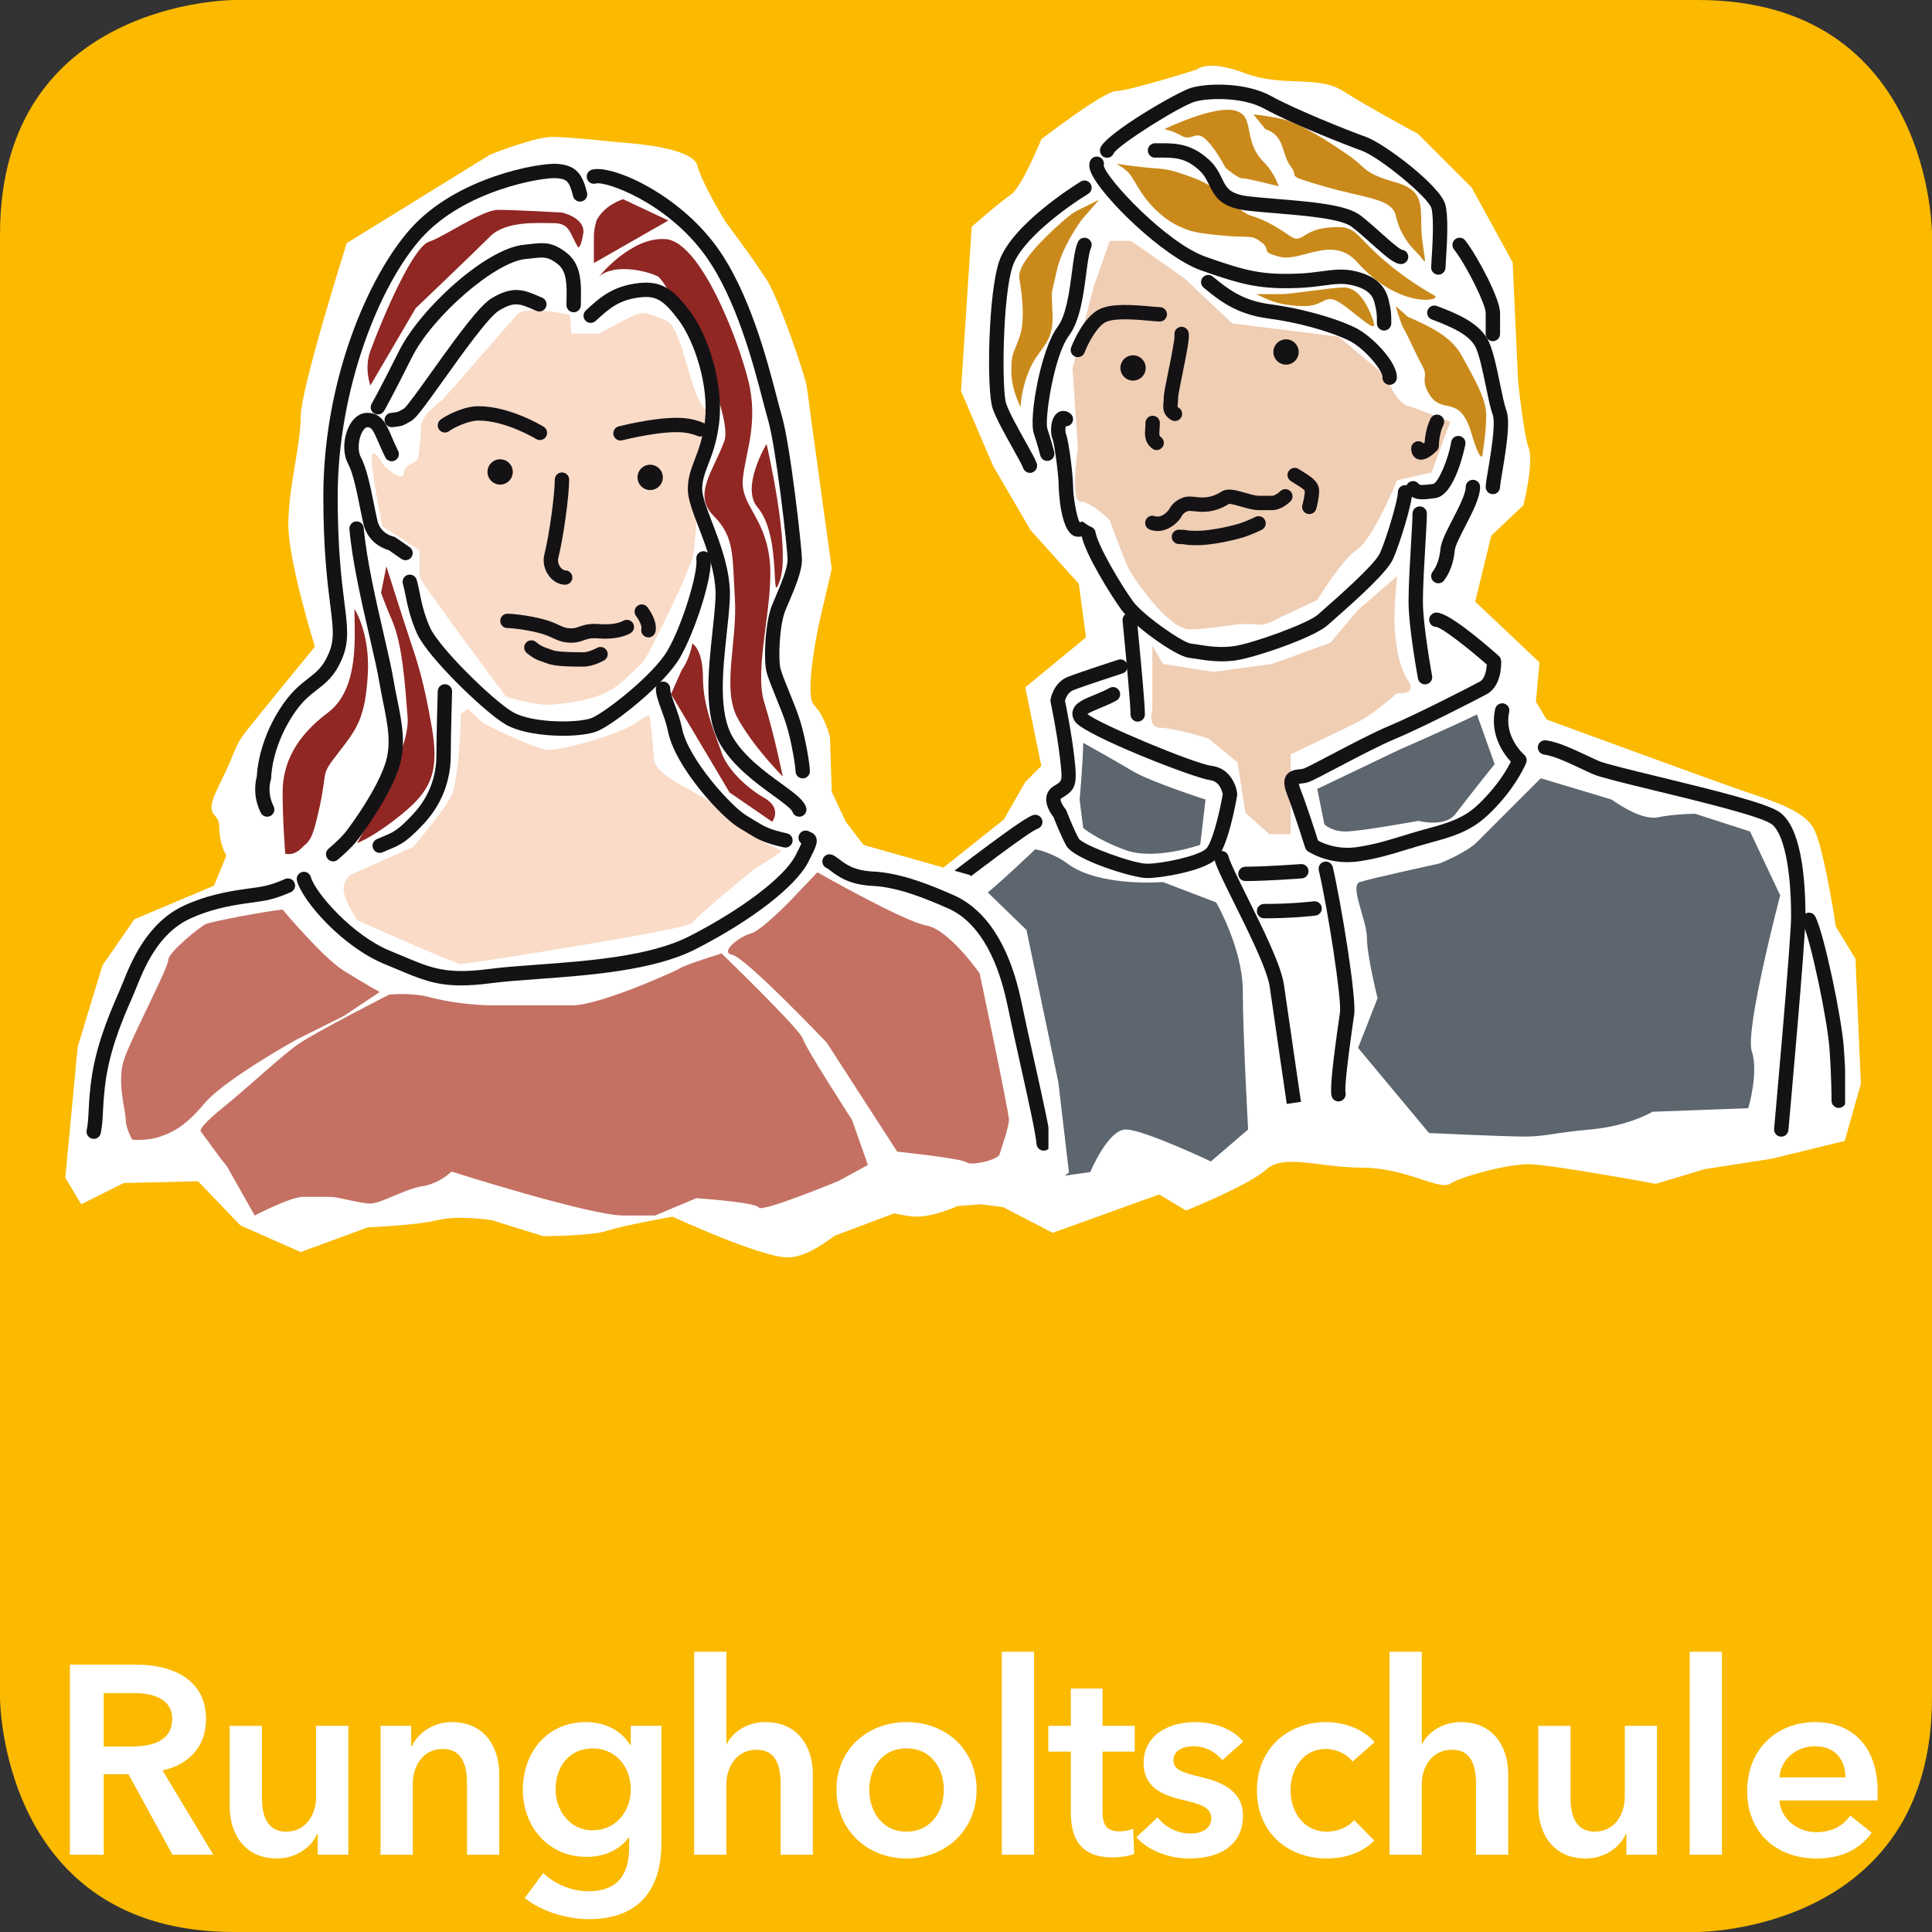<svg xmlns="http://www.w3.org/2000/svg" xmlns:xlink="http://www.w3.org/1999/xlink" id="Ebene_1" x="0px" y="0px" width="250px" height="250px" viewBox="0 0 250 250" xml:space="preserve"><rect x="0" y="0" width="250" height="250" fill="#333333" stroke="none"/><path fill="#FBB900" d="M30.303,0C30.303,0,0,0,0,30.307v189.392c0,0,0,30.302,30.303,30.302h189.396c0,0,30.301,0,30.301-30.302 V30.307c0,0,0-30.307-30.301-30.307H30.303z"></path><g>	<path fill="#FFFFFF" d="M9.046,215.401h8.547c4.621,0,9.068,1.842,9.068,7.053c0,3.545-2.188,5.872-5.628,6.637l6.566,10.91h-5.281  l-5.698-10.424h-3.196v10.424H9.046V215.401z M17.002,225.999c2.468,0,5.281-0.592,5.281-3.579c0-2.675-2.641-3.335-4.898-3.335  h-3.961v6.914H17.002z"></path>	<path fill="#FFFFFF" d="M45.076,240.001h-3.961v-2.676h-0.069c-0.729,1.668-2.71,3.162-5.177,3.162c-4.344,0-6.15-3.336-6.15-6.74  v-10.424h4.17v9.242c0,1.98,0.451,4.447,3.127,4.447c2.641,0,3.891-2.293,3.891-4.518v-9.172h4.17V240.001z"></path>	<path fill="#FFFFFF" d="M49.245,223.323h3.961v2.676h0.069c0.729-1.668,2.71-3.162,5.177-3.162c4.343,0,6.149,3.336,6.149,6.74  v10.424h-4.169v-9.242c0-1.98-0.452-4.447-3.127-4.447c-2.641,0-3.892,2.293-3.892,4.517v9.173h-4.169V223.323z"></path>	<path fill="#FFFFFF" d="M85.585,223.323v15.184c0,6.01-2.919,9.832-9.416,9.832c-2.71,0-6.115-0.973-8.27-2.744l2.397-3.231  c1.599,1.528,3.753,2.362,5.838,2.362c4.03,0,5.28-2.432,5.28-5.732v-1.217h-0.069c-1.216,1.633-3.161,2.502-5.455,2.502  c-5.003,0-8.234-3.961-8.234-8.686c0-4.83,3.127-8.756,8.165-8.756c2.328,0,4.517,0.973,5.733,2.988h0.069v-2.502H85.585z   M71.896,231.558c0,2.641,1.771,5.281,4.76,5.281c3.093,0,4.969-2.502,4.969-5.281c0-2.884-1.911-5.316-4.934-5.316  C73.667,226.241,71.896,228.604,71.896,231.558z"></path>	<path fill="#FFFFFF" d="M105.18,229.577v10.424h-4.169v-9.173c0-1.98-0.417-4.413-3.093-4.413c-2.64,0-3.926,2.259-3.926,4.482  v9.104h-4.169v-26.268h4.169v11.918h0.069c0.66-1.391,2.502-2.814,4.969-2.814C103.374,222.837,105.18,226.173,105.18,229.577z"></path>	<path fill="#FFFFFF" d="M117.305,222.837c5.038,0,9.068,3.51,9.068,8.756s-4.03,8.895-9.068,8.895  c-5.037,0-9.068-3.648-9.068-8.895S112.268,222.837,117.305,222.837z M117.305,237.013c3.301,0,4.83-2.814,4.83-5.42  c0-2.606-1.529-5.352-4.83-5.352s-4.829,2.745-4.829,5.352C112.476,234.198,114.004,237.013,117.305,237.013z"></path>	<path fill="#FFFFFF" d="M129.639,213.733h4.17v26.268h-4.17V213.733z"></path>	<path fill="#FFFFFF" d="M135.648,226.659v-3.336h2.918v-4.83h4.102v4.83h4.168v3.336h-4.168v7.748c0,1.494,0.346,2.57,2.188,2.57  c0.557,0,1.285-0.104,1.771-0.348l0.141,3.267c-0.73,0.278-1.842,0.452-2.781,0.452c-4.412,0-5.42-2.711-5.42-5.907v-7.782H135.648  z"></path>	<path fill="#FFFFFF" d="M158.164,227.771c-0.73-0.973-2.121-1.807-3.648-1.807c-1.32,0-2.676,0.486-2.676,1.807  c0,1.285,1.285,1.633,3.613,2.189c2.467,0.59,5.385,1.702,5.385,4.968c0,4.065-3.301,5.56-6.947,5.56  c-2.572,0-5.248-0.973-6.846-2.745l2.744-2.571c0.904,1.182,2.467,2.085,4.273,2.085c1.217,0,2.676-0.487,2.676-1.98  c0-1.39-1.285-1.807-3.822-2.397c-2.467-0.591-4.934-1.598-4.934-4.725c0-3.719,3.336-5.316,6.637-5.316  c2.398,0,4.898,0.834,6.254,2.536L158.164,227.771z"></path>	<path fill="#FFFFFF" d="M175.012,227.944c-0.66-0.938-2.084-1.633-3.439-1.633c-3.057,0-4.586,2.744-4.586,5.351  c0,2.605,1.564,5.351,4.725,5.351c1.287,0,2.711-0.521,3.51-1.494l2.605,2.641c-1.389,1.494-3.682,2.328-6.148,2.328  c-4.934,0-9.035-3.267-9.035-8.825c0-5.421,4.031-8.825,8.93-8.825c2.432,0,4.969,0.973,6.289,2.605L175.012,227.944z"></path>	<path fill="#FFFFFF" d="M195.164,229.577v10.424h-4.17v-9.173c0-1.98-0.416-4.413-3.092-4.413c-2.641,0-3.926,2.259-3.926,4.482  v9.104h-4.17v-26.268h4.17v11.918h0.068c0.66-1.391,2.502-2.814,4.969-2.814C193.357,222.837,195.164,226.173,195.164,229.577z"></path>	<path fill="#FFFFFF" d="M214.412,240.001h-3.961v-2.676h-0.07c-0.729,1.668-2.709,3.162-5.176,3.162c-4.344,0-6.15-3.336-6.15-6.74  v-10.424h4.17v9.242c0,1.98,0.451,4.447,3.127,4.447c2.641,0,3.891-2.293,3.891-4.518v-9.172h4.17V240.001z"></path>	<path fill="#FFFFFF" d="M218.65,213.733h4.168v26.268h-4.168V213.733z"></path>	<path fill="#FFFFFF" d="M242.936,232.981h-12.682c0.174,2.363,2.328,4.101,4.76,4.101c2.084,0,3.475-0.834,4.412-2.154l2.779,2.224  c-1.633,2.224-3.996,3.336-7.156,3.336c-5.143,0-8.965-3.301-8.965-8.721c0-5.386,3.787-8.93,8.824-8.93  c4.656,0,8.061,3.022,8.061,9.033C242.969,232.253,242.969,232.601,242.936,232.981z M238.801,229.994  c0-2.154-1.217-4.03-3.926-4.03c-2.467,0-4.447,1.703-4.621,4.03H238.801z"></path></g><g>	<path fill="#FFFFFF" d="M105.637,160.802l-1.155-29.807l2.773-6.931l22.641-18.021l2.773-4.853l2.08-2.078l-2.08-10.166  l7.855-6.469l-0.924-6.932l-6.238-6.932l-4.853-8.316l-4.157-9.704l1.386-21.255c0,0,3.696-3.234,5.082-4.159  s3.929-7.163,3.929-7.163s8.086-6.238,9.703-6.238s10.396-2.771,10.396-2.771s1.386-1.386,6.238,0.463  c4.851,1.848,9.472,0.23,12.707,2.309c3.233,2.08,9.703,5.547,9.703,5.547l6.93,6.93l5.315,9.705l0.693,15.248  c0,0,0.692,6.931,1.387,8.779c0.692,1.848-0.694,7.394-0.694,7.394l-4.158,3.927l-2.08,8.549l8.318,7.855l-0.463,5.082l1.387,2.311  c0,0,22.643,8.318,26.107,9.473c3.466,1.155,6.932,2.311,8.316,4.389c1.386,2.08,3.005,12.939,3.005,12.939l2.54,4.158  l0.694,16.175l-2.081,7.393l-9.471,2.309l-8.633,1.34l-6.346,1.905c0,0-13.727-2.539-16.5-2.539c-2.771,0-8.723,1.604-10.108,2.527  c-1.387,0.926-5.776-2.077-11.321-2.077c-5.544,0-10.166-1.848-12.477,0.232c-2.31,2.077-10.396,5.313-10.396,5.313l-3.467-2.08  l-13.784,4.967l-9.55-4.967l-6.931,0.924L105.637,160.802L105.637,160.802z"></path>	<path fill="#F0CEB4" d="M143.604,31.172l-2.065,5.852l-2.754,10.672l0.689,10.328c0,0-1.034,6.885,0.343,6.885  c1.378,0,3.787,2.41,3.787,2.41s1.722,4.82,2.409,6.197c0.688,1.377,5.166,7.917,7.919,7.917c2.754,0,5.508-0.688,7.229-0.688  s2.065,0.344,3.442-0.344c1.378-0.689,5.853-2.755,5.853-2.755s3.099-5.163,5.164-6.54s5.164-8.951,5.164-8.951l4.475-1.032  l2.409-6.542c0,0-3.717-1.514-5.507-2.064c-1.646-0.506-2.755-3.787-2.755-3.787l-6.197-5.164l-13.77-1.721l-6.196-5.853  l-6.885-4.819H143.604L143.604,31.172z"></path>	<path fill="#5D656E" d="M140.161,96.122c0,2.295-0.459,7.343-0.459,7.343l0.459,3.672c0,0,1.721,1.494,5.509,2.871  c3.785,1.375,9.639-0.689,9.639-0.689l0.688-5.854c0,0-7.115-2.295-9.41-3.671C144.292,98.417,140.161,96.122,140.161,96.122"></path>	<path fill="#5D656E" d="M191.112,92.449c-2.754,1.377-10.1,4.59-10.1,4.59l-10.557,5.05l0.919,4.59c0,0,0.918,0.918,2.752,0.918  c1.837,0,9.41-1.376,9.41-1.376s3.443,0.916,4.821-0.919c1.377-1.837,5.048-6.426,5.048-6.426L191.112,92.449L191.112,92.449z"></path>	<path fill="#5D656E" d="M133.964,109.892c0,0-5.278,5.05-6.654,5.968c-1.377,0.916-8.492,4.13-8.492,4.13l-3.902,5.51l-2.754,4.589  l3.902,14.69c0,0-2.983,3.212-1.378,4.13c1.606,0.918,16.755,4.132,16.755,4.132l9.639-1.38c0,0,2.296-5.507,4.591-5.507  s11.016,4.132,11.016,4.132l4.82-4.132c0,0-0.688-12.393-0.688-17.901c0-5.508-3.443-11.477-3.443-11.477l-6.885-2.637  c0,0-8.262,0.688-12.393-2.41C136.179,110.29,133.964,109.892,133.964,109.892"></path>	<path fill="#5D656E" d="M175.733,135.597l2.525-6.425c0,0-1.377-5.509-1.377-7.807c0-2.293-2.295-6.769-0.918-7.227  c1.378-0.461,10.328-2.41,10.328-2.41s3.443-1.377,4.82-2.754c1.377-1.378,8.262-8.263,8.262-8.263l9.18,2.753  c0,0,3.672,2.756,5.967,2.297c2.296-0.46,4.82-0.46,4.82-0.46l7.114,2.295l3.9,8.263c0,0-4.589,17.442-3.67,20.194  c0.917,2.755-0.46,7.346-0.46,7.346l-12.394,0.461c0,0-2.982,1.834-8.032,2.293s-5.738,0.918-8.491,0.918  c-2.755,0-12.394-0.459-12.394-0.459L175.733,135.597L175.733,135.597z"></path>	<path fill="#151215" d="M183.868,59.485c-0.159,0-0.318-0.029-0.473-0.093c-0.236-0.098-0.787-0.428-0.787-1.369  c0-0.512,0.416-0.93,0.929-0.93c0.26,0,0.494,0.107,0.664,0.279c0.049-0.037,0.098-0.076,0.146-0.117  c0.045-0.658,0.205-1.96,0.77-3.09c0.229-0.46,0.786-0.646,1.246-0.416c0.459,0.23,0.646,0.787,0.416,1.246  c-0.578,1.156-0.59,2.67-0.59,2.686c-0.001,0.244-0.099,0.481-0.273,0.654C185.36,58.893,184.598,59.485,183.868,59.485  L183.868,59.485z"></path>	<path fill="#CA8A1B" d="M144.464,21.188c2.065,1.206,1.895,1.722,3.271,3.787c1.376,2.066,3.271,3.615,4.819,4.305  c1.549,0.688,2.064,0.859,5.681,1.203c3.614,0.345,3.614-0.172,4.991,0.861s-0.344,1.205,2.409,1.893  c2.754,0.689,6.806-2.887,9.984,0.689c5.508,6.196,11.188,4.973,9.982,4.303c-1.548-0.859-4.646-2.754-7.572-5.508  c-2.927-2.754-2.754-3.615-6.197-3.271s-3.27,2.238-4.992,1.032c-1.721-1.203-3.271-2.064-4.991-2.581  c-1.722-0.517-3.614-3.442-7.23-4.819c-3.613-1.377-4.13-1.205-6.024-1.377C146.701,21.532,144.464,21.188,144.464,21.188"></path>	<path fill="#CA8A1B" d="M150.66,16.713c0,0,1.034,0.172,2.238,0.86c1.205,0.688,1.721-0.517,2.755,0.172  c1.351,0.901,2.926,3.96,2.926,3.96s1.549,1.377,2.236,1.377c0.69,0,4.648,1.031,4.648,1.031s-0.517-1.72-1.894-3.098  c-2.894-2.894-1.032-6.023-3.787-6.713C157.029,13.614,150.66,16.713,150.66,16.713"></path>	<path fill="#CA8A1B" d="M163.743,16.713c2.582,0.86,2.065,3.271,3.271,4.819c1.204,1.55-1.032,1.033,4.304,2.581  c5.336,1.55,8.777,1.55,9.294,3.788c0.517,2.237,1.55,3.615,2.754,4.819c1.205,1.205,1.205,2.237,0.689-1.549  c-0.518-3.787,0.86-6.369-3.443-7.574c-4.304-1.204-3.787-1.893-6.024-3.441c-2.237-1.55-6.369-4.305-8.951-4.82  s-3.442-0.516-3.442-0.516L163.743,16.713L163.743,16.713z"></path>	<path fill="#CA8A1B" d="M182.161,40.982c3.098,1.377,5.68,2.582,7.057,5.164c1.378,2.582,3.1,5.336,3.1,7.574  c0,2.237-0.517,5.336-0.517,5.336s-0.364,0.562-1.378-2.927c-1.549-5.335-3.84-2.304-5.508-5.163c-1.204-2.065,0-2.065-0.86-3.615  c-0.861-1.549-1.894-3.959-2.411-4.82c-0.441-0.737-1.032-2.925-1.032-2.925L182.161,40.982L182.161,40.982z"></path>	<path fill="#CA8A1B" d="M139.127,27.385c-0.858,0.517-2.753,2.237-3.612,3.098c-0.862,0.861-3.898,3.811-3.615,5.509  c1.031,6.196,0,7.573-0.346,8.606c-0.344,1.033-0.688,1.033-0.688,3.442s1.205,4.647,1.205,4.647s0-2.238,1.206-4.992  c1.204-2.753,3.106-3.211,2.924-7.057c-0.171-3.615-0.171-2.238,0.519-5.508c0.688-3.271,3.269-6.713,3.269-6.713l2.238-2.583  L139.127,27.385L139.127,27.385z"></path>	<path fill="#F0CEB4" d="M180.784,74.548l-5.164,4.476l-3.442,4.132l-7.574,2.753l-7.574,1.033l-6.54-1.033l-1.378-2.409v8.262  c0,0-0.688,2.409,1.034,2.409c1.721,0,6.195,1.378,6.195,1.378l3.787,3.098l1.033,6.542l3.098,2.754h2.755V97.613  c0,0,6.541-3.098,8.606-4.131s5.164-3.787,5.164-3.787s2.753,0.345,1.377-1.721c-1.377-2.066-1.721-5.854-1.721-7.918  C180.44,77.991,180.784,74.548,180.784,74.548"></path>	<path fill="#151215" d="M166.413,47.184c0.903,0,1.639-0.732,1.639-1.637s-0.735-1.638-1.639-1.638  c-0.906,0-1.637,0.733-1.637,1.638S165.507,47.184,166.413,47.184"></path>	<path fill="#151215" d="M146.618,49.249c0.903,0,1.637-0.732,1.637-1.637c0-0.905-0.733-1.637-1.637-1.637  c-0.904,0-1.637,0.731-1.637,1.637C144.981,48.517,145.714,49.249,146.618,49.249"></path>	<path fill="#151215" d="M158.113,85.576c-1.314,0-2.478-0.186-3.401-0.333c-0.324-0.052-0.623-0.1-0.896-0.134  c-1.811-0.227-7.346-4.331-8.725-6.228c-1.309-1.798-4.764-7.321-5.158-9.688c-0.083-0.507,0.258-0.986,0.764-1.07  c0.505-0.084,0.985,0.259,1.07,0.764c0.287,1.727,3.304,6.808,4.825,8.902c1.342,1.844,6.453,5.351,7.455,5.477  c0.29,0.036,0.61,0.088,0.958,0.143c1.277,0.203,2.867,0.457,4.647,0.203c2.45-0.35,9.582-2.928,10.874-4.076  c0.174-0.156,0.402-0.354,0.67-0.59c1.826-1.604,6.681-5.863,7.365-7.363c0.847-1.866,2.325-6.873,2.325-7.879  c0-0.513,0.417-0.928,0.931-0.928c0.512,0,0.928,0.415,0.928,0.928c0,1.455-1.646,6.787-2.492,8.647  c-0.745,1.64-4.205,4.81-7.832,7.991c-0.265,0.232-0.488,0.43-0.659,0.58c-1.813,1.612-9.448,4.187-11.848,4.529  C159.29,85.541,158.687,85.576,158.113,85.576L158.113,85.576z"></path>	<path fill="#151215" d="M139.474,69.453c-2.373,0-2.479-6.544-2.479-6.609c0-1.175-0.521-5.342-0.795-6.023  c-0.362-0.91-0.261-2.734,0.626-3.392c0.504-0.374,1.147-0.342,1.678,0.083c0.401,0.32,0.467,0.905,0.145,1.306  c-0.187,0.235-0.478,0.351-0.746,0.349c-0.059,0.313-0.063,0.746,0.024,0.964c0.412,1.028,0.927,5.503,0.927,6.714  c0,1.264,0.426,3.991,0.855,4.736c0.301-0.039,0.409-0.145,0.416-0.149c-0.036,0.034-0.047,0.061-0.047,0.061l1.545,1.032  C141.52,68.678,140.929,69.453,139.474,69.453L139.474,69.453z M137.924,54.236l-0.581,0.727l0,0L137.924,54.236L137.924,54.236z"></path>	<path fill="#151215" d="M184.062,64.611c-0.762,0-1.444-0.184-1.955-0.866c-0.309-0.411-0.225-0.993,0.186-1.302  c0.409-0.309,0.994-0.225,1.301,0.187c0.139,0.185,0.588,0.147,1.589,0.021l0.306-0.04c0.6-0.204,1.9-3.046,2.298-5.427  c0.085-0.508,0.563-0.848,1.069-0.765c0.506,0.084,0.848,0.563,0.764,1.069c-0.011,0.066-1.266,6.637-3.9,6.966l-0.3,0.038  C184.951,64.553,184.493,64.611,184.062,64.611L184.062,64.611z"></path>	<path fill="#151215" d="M184.398,88.559c-0.44,0-0.831-0.313-0.913-0.76c-0.051-0.271-1.221-6.662-1.221-9.98  c0-1.965,0.182-5.084,0.33-7.591c0.1-1.698,0.186-3.166,0.186-3.769c0-0.514,0.417-0.931,0.931-0.931  c0.513,0,0.928,0.417,0.928,0.931c0,0.658-0.084,2.078-0.188,3.877c-0.146,2.482-0.328,5.574-0.328,7.482  c0,3.15,1.178,9.578,1.19,9.644c0.093,0.505-0.241,0.989-0.745,1.081C184.511,88.555,184.452,88.559,184.398,88.559L184.398,88.559  z"></path>	<path fill="#151215" d="M147.219,93.379c-0.513,0-0.929-0.416-0.929-0.93c0-1.349-0.564-7.245-0.866-10.413  c-0.072-0.756-0.13-1.362-0.163-1.724c-0.047-0.512,0.33-0.963,0.841-1.01c0.51-0.051,0.963,0.33,1.01,0.842  c0.032,0.36,0.09,0.963,0.162,1.715c0.423,4.428,0.875,9.264,0.875,10.59C148.148,92.963,147.731,93.379,147.219,93.379  L147.219,93.379z"></path>	<path fill="#151215" d="M149.67,58.239c-0.204,0-0.408-0.066-0.579-0.204c-1.035-0.828-0.961-1.804-0.9-2.588  c0.018-0.228,0.035-0.463,0.035-0.719c0-0.514,0.416-0.93,0.93-0.93c0.513,0,0.929,0.416,0.929,0.93  c0,0.326-0.022,0.611-0.042,0.861c-0.058,0.754-0.033,0.801,0.21,0.995c0.401,0.32,0.466,0.905,0.144,1.306  C150.212,58.12,149.942,58.239,149.67,58.239L149.67,58.239z"></path>	<path fill="#151215" d="M152.036,54.479c-0.162,0-0.326-0.043-0.477-0.134c-1.149-0.69-1.064-1.604-1.002-2.273  c0.017-0.187,0.034-0.378,0.034-0.589c0-0.508,0.221-1.611,0.609-3.518c0.313-1.529,0.835-4.09,0.78-4.6  c-0.085-0.506,0.257-0.98,0.764-1.064c0.506-0.086,0.985,0.261,1.07,0.768c0.114,0.688-0.168,2.206-0.793,5.269  c-0.256,1.247-0.573,2.8-0.573,3.146c0,0.297-0.022,0.555-0.041,0.761c-0.016,0.149-0.034,0.349-0.023,0.423  c0.008,0,0.047,0.036,0.132,0.086c0.439,0.264,0.583,0.836,0.318,1.275C152.659,54.317,152.352,54.479,152.036,54.479  L152.036,54.479z"></path>	<path fill="#151215" d="M139.472,46.215c-0.109,0-0.221-0.02-0.33-0.061c-0.479-0.184-0.719-0.719-0.537-1.199  c0.156-0.406,1.575-4,3.753-4.99c1.548-0.703,4.112-0.537,6.606-0.305c0.489,0.045,0.914,0.084,1.113,0.084  c0.511,0,0.928,0.416,0.928,0.93c0,0.513-0.417,0.93-0.928,0.93c-0.284,0-0.705-0.04-1.285-0.094  c-1.551-0.143-4.437-0.41-5.664,0.147c-1.122,0.509-2.305,2.699-2.787,3.96C140.199,45.988,139.847,46.215,139.472,46.215  L139.472,46.215z"></path>	<path fill="#151215" d="M179.1,42.772c-0.513,0-0.929-0.415-0.929-0.929c0-1.188,0-1.436-0.317-2.701  c-0.194-0.776-0.702-1.733-2.923-2.245c-1.203-0.278-2.214-0.142-3.616,0.046c-0.942,0.127-2.011,0.271-3.369,0.321  c-4.812,0.175-7.122-0.358-12.566-2.292c-4.867-1.727-12.856-9.508-14.192-12.617c-0.267-0.617-0.305-1.123-0.116-1.545  c0.208-0.469,0.758-0.68,1.228-0.471c0.421,0.188,0.633,0.651,0.521,1.084c0.302,1.637,8.062,9.981,13.182,11.799  c5.267,1.869,7.336,2.352,11.875,2.185c1.27-0.047,2.29-0.185,3.19-0.306c1.477-0.197,2.751-0.369,4.283-0.015  c2.431,0.56,3.842,1.739,4.308,3.604c0.372,1.489,0.372,1.908,0.372,3.152C180.028,42.357,179.612,42.772,179.1,42.772  L179.1,42.772z"></path>	<g>		<defs>			<polygon id="SVGID_1_" points="107.121,10.953 238.754,10.953 238.754,153.04 107.121,153.04 107.121,10.953    "></polygon>		</defs>		<clipPath id="SVGID_2_">			<use xlink:href="#SVGID_1_"></use>		</clipPath>		<path clip-path="url(#SVGID_2_)" fill="#151215" d="M179.82,49.797c-0.029,0-0.062-0.002-0.092-0.006   c-0.512-0.05-0.884-0.506-0.833-1.017c0.062-0.726-2.234-3.685-4.369-4.718c-2.515-1.217-6.689-2.358-10.387-2.841   c-4.18-0.546-6.381-2.347-8.322-3.938l-0.064-0.052c-0.396-0.325-0.455-0.91-0.131-1.307c0.326-0.398,0.911-0.455,1.308-0.131   l0.064,0.051c1.835,1.502,3.732,3.057,7.386,3.533c3.876,0.506,8.279,1.717,10.956,3.012c2.179,1.055,5.608,4.563,5.409,6.575   C180.696,49.438,180.292,49.797,179.82,49.797L179.82,49.797z"></path>		<path clip-path="url(#SVGID_2_)" fill="#151215" d="M186.12,35.543c-0.514,0-0.93-0.416-0.93-0.929   c0-0.167,0.018-0.451,0.055-1.03c0.104-1.584,0.345-5.295-0.021-6.643c-0.381-1.4-6.73-6.629-9.056-7.461   c-2.241-0.8-9.262-3.582-12.532-5.398c-2.854-1.586-7.304-1.396-8.943-0.947c-1.955,0.532-9.964,5.599-10.578,6.691   c-0.181,0.48-0.707,0.707-1.189,0.528c-0.479-0.181-0.717-0.733-0.535-1.214c0.707-1.885,10.086-7.328,11.813-7.799   c2.254-0.615,7.095-0.686,10.336,1.116c2.926,1.626,9.631,4.336,12.253,5.273c2.329,0.831,9.562,6.288,10.226,8.72   c0.394,1.448,0.273,4.342,0.084,7.254c-0.027,0.409-0.052,0.795-0.052,0.909C187.049,35.127,186.632,35.543,186.12,35.543   L186.12,35.543z"></path>	</g>	<path fill="#151215" d="M133.277,61.19c-0.39,0-0.753-0.246-0.884-0.636c-0.113-0.344-0.767-1.512-1.342-2.543  c-1.025-1.832-2.185-3.908-2.616-5.203c-0.794-2.384-0.557-14.928,0.864-19.016c1.637-4.71,9.639-9.739,10.547-10.298  c0.437-0.269,1.009-0.132,1.277,0.305c0.27,0.438,0.133,1.009-0.305,1.277c-3.081,1.897-8.605,5.995-9.764,9.326  c-1.319,3.791-1.452,16.034-0.857,17.818c0.376,1.128,1.539,3.211,2.475,4.884c0.84,1.502,1.321,2.375,1.484,2.861  c0.162,0.488-0.102,1.014-0.588,1.176C133.473,61.176,133.374,61.19,133.277,61.19L133.277,61.19z"></path>	<path fill="#151215" d="M181.3,34.166c-0.809,0-1.705-0.733-3.878-2.678c-0.872-0.778-1.771-1.584-2.531-2.154  c-1.388-1.041-6.053-1.429-9.801-1.74c-1.244-0.104-2.415-0.199-3.512-0.318c-3.685-0.395-4.415-1.9-5.122-3.357  c-0.321-0.662-0.625-1.287-1.262-1.875c-1.807-1.668-3.254-1.66-5.254-1.649l-0.485,0.003c-0.513,0-0.927-0.416-0.927-0.93  c0-0.513,0.414-0.929,0.927-0.929l0.474-0.002c2.055-0.012,4.181-0.023,6.527,2.142c0.893,0.825,1.307,1.676,1.672,2.428  c0.595,1.228,0.989,2.037,3.646,2.322c1.075,0.116,2.237,0.213,3.469,0.314c4.602,0.383,8.947,0.743,10.762,2.105  c0.824,0.618,1.756,1.451,2.656,2.256c0.909,0.814,2.274,2.036,2.723,2.209c0.474,0.043,0.847,0.439,0.847,0.924  C182.23,33.75,181.812,34.166,181.3,34.166L181.3,34.166z"></path>	<path fill="#151215" d="M193.176,63.944c-0.512,0-0.929-0.415-0.929-0.929c0-0.363,0.108-1.027,0.319-2.266  c0.325-1.932,1.001-5.949,0.599-7.056c-0.298-0.819-0.57-2.13-0.883-3.649c-0.406-1.967-0.911-4.414-1.45-5.314  c-0.848-1.409-2.753-2.344-5.556-3.394c-0.48-0.181-0.723-0.716-0.543-1.196s0.715-0.725,1.195-0.544  c2.605,0.976,5.25,2.103,6.497,4.179c0.702,1.171,1.196,3.572,1.677,5.895c0.285,1.387,0.557,2.697,0.808,3.39  c0.528,1.45,0.081,4.479-0.513,7.998c-0.138,0.813-0.291,1.733-0.291,1.958C194.106,63.529,193.69,63.944,193.176,63.944  L193.176,63.944z"></path>	<path fill="#151215" d="M186.118,75.477c-0.193,0-0.389-0.06-0.556-0.185c-0.411-0.308-0.494-0.891-0.187-1.302  c0.564-0.751,0.899-1.725,1.024-2.977c0.095-0.953,0.775-2.268,1.562-3.792c0.76-1.468,1.703-3.297,1.703-4.206  c0-0.512,0.417-0.93,0.931-0.93c0.513,0,0.929,0.418,0.929,0.93c0,1.361-0.972,3.241-1.911,5.06  c-0.611,1.184-1.304,2.524-1.365,3.123c-0.159,1.599-0.612,2.877-1.385,3.907C186.681,75.35,186.4,75.477,186.118,75.477  L186.118,75.477z"></path>	<path fill="#151215" d="M193.176,44.149c-0.512,0-0.929-0.416-0.929-0.929v-2.754c0-1.039-2.376-5.959-4.111-8.211  c-0.313-0.408-0.235-0.992,0.171-1.304c0.405-0.313,0.99-0.237,1.302,0.169c1.652,2.146,4.498,7.573,4.498,9.346v2.754  C194.106,43.733,193.69,44.149,193.176,44.149L193.176,44.149z"></path>	<path fill="#151215" d="M135.512,59.642c-0.416,0-0.794-0.281-0.899-0.704c-0.004-0.014-0.342-1.363-0.842-2.857  c-0.665-1.996,0.902-10.879,3.064-13.761c1.146-1.526,1.549-4.62,1.872-7.105c0.224-1.718,0.4-3.074,0.781-3.91  c0.211-0.468,0.763-0.673,1.229-0.462c0.467,0.213,0.674,0.764,0.461,1.23c-0.264,0.584-0.442,1.943-0.629,3.381  c-0.352,2.701-0.789,6.064-2.228,7.98c-1.956,2.607-3.179,10.884-2.788,12.059c0.523,1.564,0.866,2.938,0.881,2.996  c0.123,0.497-0.18,1-0.677,1.126C135.662,59.633,135.587,59.642,135.512,59.642L135.512,59.642z"></path>	<path fill="#151215" d="M149.8,68.71c-0.316,0-0.645-0.052-0.987-0.167c-0.485-0.166-0.746-0.693-0.579-1.18  c0.164-0.484,0.691-0.746,1.178-0.58c0.885,0.303,1.652-0.584,1.825-0.805c0.173-0.345,0.709-1.215,1.884-1.606  c0.535-0.178,1.054-0.122,1.603-0.062c0.893,0.098,1.904,0.207,3.364-0.705c0.777-0.486,1.831-0.184,3.051,0.168  c0.615,0.178,1.316,0.379,1.745,0.379h1.738c0.292,0,0.799-0.344,1.05-0.592c0.364-0.357,0.951-0.355,1.313,0.008  c0.36,0.363,0.36,0.947-0.002,1.31c-0.188,0.188-1.192,1.133-2.36,1.133h-1.738c-0.691,0-1.488-0.23-2.261-0.452  c-0.496-0.145-1.325-0.381-1.6-0.348c-1.98,1.22-3.496,1.057-4.502,0.946c-0.341-0.036-0.663-0.072-0.812-0.022  c-0.588,0.195-0.807,0.664-0.809,0.668c-0.025,0.064-0.059,0.127-0.098,0.184C152.31,67.702,151.204,68.71,149.8,68.71L149.8,68.71  z"></path>	<path fill="#151215" d="M154.94,70.547c-1.056,0-1.377-0.045-1.689-0.103c-0.138-0.025-0.248-0.045-0.696-0.045  c-0.514,0-0.93-0.417-0.93-0.929c0-0.514,0.416-0.93,0.93-0.93c0.575,0,0.791,0.031,1.034,0.076  c0.17,0.032,0.384,0.071,1.352,0.071c1.711,0,4.527-0.642,5.557-0.985c0.961-0.32,1.935-0.805,1.945-0.81  c0.461-0.229,1.017-0.044,1.247,0.415c0.229,0.459,0.043,1.017-0.416,1.247c-0.045,0.021-1.105,0.55-2.188,0.91  C159.992,69.832,156.97,70.547,154.94,70.547L154.94,70.547z"></path>	<path fill="#151215" d="M169.424,66.525c-0.085,0-0.171-0.011-0.254-0.035c-0.494-0.141-0.78-0.654-0.64-1.148  c0.085-0.301,0.31-1.215,0.31-1.811c-0.058-0.197-0.769-0.633-1.152-0.867c-0.224-0.138-0.452-0.277-0.673-0.426  c-0.427-0.283-0.542-0.86-0.258-1.287c0.285-0.428,0.86-0.543,1.288-0.258c0.201,0.134,0.409,0.262,0.613,0.385  c0.955,0.586,2.038,1.248,2.038,2.453c0,0.964-0.342,2.186-0.379,2.321C170.2,66.26,169.828,66.525,169.424,66.525L169.424,66.525z  "></path>	<path fill="#151215" d="M148.423,113.621c-1.826,0-9.444-2.381-10.451-4.196c-0.623-1.121-1.435-3.143-1.651-3.694  c-0.327-0.414-1.095-1.525-0.914-2.633c0.097-0.588,0.432-1.067,0.972-1.393l0.168-0.1c0.918-0.546,0.954-0.568,0.626-3.404  c-0.403-3.495-1.216-7.309-1.224-7.348c-0.025-0.113-0.029-0.232-0.009-0.347c0.016-0.089,0.383-2.177,2.225-2.913  c1.389-0.557,6.321-2.157,6.531-2.225c0.486-0.159,1.012,0.109,1.169,0.598c0.159,0.488-0.108,1.012-0.597,1.17  c-0.05,0.016-5.08,1.648-6.413,2.182c-0.676,0.271-0.955,1.028-1.046,1.352c0.177,0.854,0.846,4.164,1.21,7.318  c0.405,3.504,0.205,4.186-1.522,5.214l-0.163,0.097c-0.086,0.053-0.09,0.078-0.092,0.096c-0.046,0.289,0.32,0.938,0.596,1.256  c0.068,0.08,0.123,0.171,0.16,0.269c0.009,0.024,0.949,2.435,1.6,3.604c0.668,0.896,7.028,3.239,8.826,3.239  c1.971,0,6.578-0.972,7.641-1.929c0.691-0.62,1.647-4.116,2.158-7.063c-0.073-0.389-0.411-1.671-1.651-1.825  c-2.071-0.259-16.206-5.78-17.446-7.55c-0.426-0.607-0.395-1.138-0.297-1.476c0.288-0.98,1.383-1.428,2.767-1.995  c0.664-0.272,1.35-0.554,1.968-0.901c0.447-0.25,1.013-0.094,1.265,0.354c0.251,0.447,0.094,1.014-0.354,1.266  c-0.719,0.404-1.49,0.721-2.174,1c-0.523,0.215-1.273,0.523-1.59,0.748c1.356,1.21,13.794,6.424,16.092,6.712  c2.319,0.288,3.163,2.463,3.287,3.572c0.009,0.087,0.007,0.172-0.008,0.258c-0.192,1.14-1.234,6.896-2.772,8.282  C155.644,112.712,150.321,113.621,148.423,113.621L148.423,113.621z"></path>	<path fill="#151215" d="M174.353,111.563c-3.028,0-5.016-1.344-5.113-1.41c-0.171-0.118-0.297-0.29-0.359-0.488  c-0.014-0.043-1.379-4.404-2.319-6.826c-0.315-0.811-0.579-1.736-0.14-2.465c0.411-0.68,1.153-0.766,1.694-0.826  c0.23-0.027,0.469-0.055,0.638-0.118c0.39-0.146,1.825-0.901,3.348-1.7c2.508-1.318,5.629-2.959,7.638-3.795  c3.3-1.375,10.35-4.975,11.755-5.742c0.664-0.363,0.857-1.516,0.891-2.209c-2.615-2.291-5.769-4.733-6.543-4.861  c-0.514,0-0.912-0.416-0.912-0.928c0-0.514,0.436-0.929,0.95-0.929c1.504,0,5.689,3.512,8.053,5.604  c0.187,0.165,0.298,0.397,0.31,0.646c0.018,0.327,0.113,3.232-1.858,4.307c-1.604,0.875-8.582,4.431-11.93,5.825  c-1.932,0.806-5.013,2.425-7.488,3.726c-1.955,1.027-3.083,1.617-3.562,1.795c-0.379,0.144-0.768,0.188-1.077,0.224  c-0.077,0.009-0.175,0.021-0.262,0.032c0.025,0.142,0.085,0.376,0.228,0.741c0.82,2.106,1.91,5.516,2.255,6.605  c0.663,0.359,2.576,1.222,5.104,0.835c2.242-0.346,3.768-0.813,5.697-1.406c1.059-0.323,2.257-0.691,3.74-1.087  c4.072-1.085,5.4-2.015,7.567-4.438c1.538-1.718,2.44-3.305,2.846-4.105c-0.944-1.029-2.777-3.536-2.026-6.842  c0.114-0.5,0.611-0.813,1.111-0.699c0.501,0.114,0.814,0.611,0.701,1.111c-0.728,3.203,1.909,5.504,1.936,5.527  c0.304,0.26,0.406,0.682,0.258,1.052c-0.041,0.101-1.019,2.489-3.439,5.196c-2.553,2.853-4.295,3.879-8.474,4.992  c-1.45,0.389-2.633,0.75-3.676,1.07c-1.922,0.59-3.582,1.1-5.958,1.465C175.381,111.526,174.852,111.563,174.353,111.563  L174.353,111.563z"></path>	<path fill="#151215" d="M166.507,142.846c0,0-1.653-11.294-2.203-15.151c-0.316-2.214-2.792-7.197-4.598-10.835  c-1.431-2.879-2.318-4.689-2.545-5.594c-0.125-0.499,0.178-1.003,0.676-1.127c0.498-0.127,1.003,0.178,1.126,0.676  c0.189,0.756,1.266,2.924,2.407,5.22c2.069,4.167,4.414,8.888,4.773,11.396c0.55,3.857,2.201,15.145,2.201,15.145L166.507,142.846  L166.507,142.846z"></path>	<g>		<defs>			<polygon id="SVGID_3_" points="107.121,10.953 238.754,10.953 238.754,153.04 107.121,153.04 107.121,10.953    "></polygon>		</defs>		<clipPath id="SVGID_4_">			<use xlink:href="#SVGID_3_"></use>		</clipPath>		<path clip-path="url(#SVGID_4_)" fill="#151215" d="M173.196,142.521c-0.412,0-0.783-0.268-0.888-0.688   c-0.215-0.855,0.08-3.859,1.019-10.365l0.065-0.457c0.239-1.688-1.591-13.496-2.739-18.382c-0.117-0.501,0.191-1.001,0.691-1.117   c0.501-0.12,1,0.192,1.117,0.69c1.046,4.447,3.085,16.857,2.771,19.072l-0.067,0.457c-1.032,7.174-1.143,9.211-1.053,9.659   c0.1,0.494-0.21,0.995-0.702,1.105C173.339,142.514,173.267,142.521,173.196,142.521L173.196,142.521z"></path>		<path clip-path="url(#SVGID_4_)" fill="#151215" d="M109.177,148.599c-0.398,0-0.767-0.261-0.889-0.66   c-0.115-0.382-2.79-9.48,0.33-22.653c0.647-2.732,5.246-5.579,6.065-5.988c0.404-0.221,3.146-2.312,5.797-4.333   c8.083-6.165,12.122-9.159,13.212-9.494c0.488-0.149,1.01,0.125,1.16,0.615c0.15,0.489-0.123,1.008-0.612,1.159   c-1.064,0.372-8.305,5.896-12.634,9.195c-4.066,3.104-5.645,4.295-6.092,4.519c-1.156,0.579-4.699,3.11-5.088,4.755   c-2.998,12.655-0.387,21.599-0.359,21.687c0.147,0.491-0.131,1.011-0.621,1.158C109.356,148.585,109.267,148.599,109.177,148.599   L109.177,148.599z"></path>		<path clip-path="url(#SVGID_4_)" fill="#151215" d="M230.495,147.083c-0.028,0-0.055,0-0.084-0.004   c-0.51-0.046-0.888-0.496-0.842-1.009c0.021-0.243,2.198-24.367,2.198-27.457c0-6.373-0.999-10.982-2.605-12.027   c-1.568-1.02-9.373-2.914-15.072-4.297c-4.348-1.056-7.056-1.723-7.927-2.103c-0.564-0.247-1.146-0.521-1.729-0.795   c-1.641-0.77-3.338-1.567-4.642-1.754c-0.507-0.073-0.861-0.544-0.789-1.05c0.073-0.51,0.55-0.861,1.052-0.789   c1.58,0.226,3.405,1.083,5.169,1.911c0.568,0.269,1.135,0.534,1.681,0.772c0.771,0.337,4.098,1.146,7.622,2.001   c7.826,1.899,13.948,3.44,15.648,4.544c2.852,1.855,3.451,8.412,3.451,13.586c0,3.173-2.118,26.628-2.207,27.625   C231.377,146.72,230.971,147.083,230.495,147.083L230.495,147.083z"></path>		<path clip-path="url(#SVGID_4_)" fill="#151215" d="M237.929,143.366c-0.511,0-0.927-0.417-0.927-0.93   c0-0.033-0.004-3.18-0.274-6.815c-0.268-3.629-2.431-14.073-3.483-16.178c-0.229-0.461-0.043-1.019,0.415-1.248   c0.46-0.229,1.018-0.043,1.247,0.416c1.146,2.289,3.39,13.023,3.676,16.871c0.274,3.709,0.277,6.921,0.277,6.954   C238.859,142.949,238.445,143.366,237.929,143.366L237.929,143.366z"></path>	</g>	<path fill="#CA8A1B" d="M162.538,38.057c1.549,0.688,2.409,1.377,5.852,1.55c3.443,0.172,2.755-2.237,5.854,0.172  s4.131,3.442,3.271,1.204c-0.86-2.237-2.065-3.787-3.615-3.787c-1.549,0-6.885,0.861-7.917,0.861H162.538L162.538,38.057z"></path>	<path fill="#151215" d="M161.161,114.009c-0.512,0-0.93-0.415-0.93-0.929s0.418-0.93,0.93-0.93c2.687,0,7.114-0.338,7.158-0.34  c0.521-0.038,0.958,0.343,0.998,0.854c0.038,0.512-0.344,0.959-0.855,0.998C168.278,113.678,163.919,114.009,161.161,114.009  L161.161,114.009z"></path>	<path fill="#151215" d="M163.57,118.83c-0.513,0-0.929-0.418-0.929-0.932c0-0.512,0.416-0.929,0.929-0.929  c3.679,0,6.399-0.333,6.427-0.337c0.514-0.064,0.973,0.3,1.035,0.807c0.064,0.51-0.295,0.975-0.805,1.038  C170.112,118.491,167.372,118.83,163.57,118.83L163.57,118.83z"></path>	<path fill="#FFFFFF" d="M8.451,152.396l1.603-16.949l3.207-10.536l4.124-5.956l10.306-4.351l1.604-3.895  c0,0-0.916-1.374-0.916-3.664s-2.291-0.917,0-5.497c2.29-4.582,1.833-4.811,3.436-6.873c1.604-2.061,8.934-10.994,8.934-10.994  s-3.437-10.993-3.437-15.803c0-4.811,1.604-10.309,1.604-13.973s5.955-22.446,5.955-22.446l18.554-11.452  c0,0,5.726-2.291,8.016-2.291s8.476,0.688,8.476,0.688s9.619,0.459,10.306,2.978c0.688,2.52,3.666,7.33,3.666,7.33  s4.122,5.497,5.496,7.787c1.375,2.29,4.81,11.91,5.04,13.743c0.229,1.832,3.206,23.361,3.206,23.361l-1.604,6.873  c0,0-2.061,9.391-0.688,10.764c1.375,1.375,2.062,4.123,2.062,4.123l0.229,7.102l1.833,3.894l2.29,2.978l13.742,3.895l7.33,7.1  l4.123,19.697l1.374,11.683l-5.954,4.809l-5.498-0.688l-2.979,0.23c0,0-2.977,1.373-5.268,1.373c-2.29,0-4.582-1.373-7.102,0  c-2.519,1.376-6.184,5.27-9.619,5.27s-14.887-5.27-14.887-5.27s-6.414,1.146-8.476,1.833s-8.245,0.688-8.245,0.688l-6.643-2.062  c0,0-4.352-0.688-7.102,0c-2.746,0.687-8.932,0.917-8.932,0.917l-8.704,3.204l-7.787-3.435l-5.497-5.725l-9.621,0.227l-5.496,2.749  L8.451,152.396L8.451,152.396z"></path>	<path fill="#902723" d="M77.538,35.761c2.064-1.72,6.197-0.688,7.573,0c1.376,0.689,9.983,17.558,8.606,21.345  s-4.132,6.885-1.377,9.64c2.754,2.755,2.409,5.164,2.754,10.672s-1.722,11.705,0.345,15.492c2.065,3.786,5.851,7.573,5.851,7.573  s-1.031-5.164-2.408-9.639c-1.377-4.476,1.377-13.082,0.688-18.591c-0.688-5.508-3.787-6.886-3.442-10.327  c0.344-3.442,2.065-7.229,0.688-12.738c-1.376-5.508-6.197-17.901-10.672-18.246C81.669,30.598,77.538,35.761,77.538,35.761"></path>	<path fill="#902723" d="M50.686,80.171c1.378,3.099,1.72,8.263,2.065,12.738c0.345,4.475-6.542,16.179-6.542,16.179  s2.066-0.688,5.854-3.786c3.785-3.099,4.818-5.509,3.785-11.36c-1.032-5.853-1.72-7.918-2.753-11.017  c-1.032-3.099-3.1-9.64-3.1-9.64l-0.688,3.443C49.309,76.729,50.182,79.037,50.686,80.171"></path>	<path fill="#F9DBC7" d="M54.129,59.172c-0.345,1.031-1.722,0.688-1.894,2.064c-0.172,1.377-2.583-1.033-2.583-1.033  s-1.72-3.098-1.55-0.516c0.173,2.582,1.377,8.435,1.377,8.435l4.82,3.099v3.441c0,0.518,11.189,15.492,11.189,15.492  s3.27,1.033,5.336,1.033c2.064,0,6.023-0.689,7.917-1.722s3.614-3.098,4.303-3.614c0.69-0.517,6.541-12.566,6.714-14.287  c0.172-1.721,1.205-12.737,1.205-12.737s1.931-4.53,0.344-5.853c-2.065-1.721-2.927-10.672-5.164-11.532  c-2.238-0.861-2.754-1.206-3.959-0.688c-1.205,0.517-4.646,2.41-4.646,2.41h-3.615l-0.172-2.41c0,0-5.681-1.377-6.887,0  c-1.203,1.377-9.637,11.016-9.637,11.016s-2.755,1.894-2.755,3.443C54.473,56.762,54.129,59.172,54.129,59.172"></path>	<path fill="#F9DBC7" d="M59.637,92.392c0,1.722-0.346,8.606-1.206,10.501c-0.859,1.893-4.991,6.713-4.991,6.713l-7.745,3.442  c0,0-0.861,0.171-1.205,1.549c-0.344,1.376,1.72,4.476,1.72,4.476s12.738,5.68,13.428,5.68c0.688,0,29.433-4.475,29.949-5.336  c0.518-0.86,7.919-6.885,7.919-6.885s2.754-1.721,3.442-2.237s-2.237-0.517-5.508-3.959s-10.673-5.337-10.845-8.262  c-0.172-2.927-0.516-5.337-0.516-5.337s0.344-0.689-1.894,0.861c-2.237,1.549-9.468,3.441-11.188,3.441  c-1.722,0-8.436-3.441-8.436-3.441l-2.064-1.895L59.637,92.392L59.637,92.392z"></path>	<path fill="#902723" d="M74.783,31.975c-1.032-1.721-1.032-3.098-3.099-3.098c-2.065,0-6.195-0.344-8.262,1.721  c-2.065,2.065-9.639,9.295-9.639,9.295l-5.852,9.983c0,0-0.847-2.192,0-4.476c1.72-4.646,5.507-13.426,7.573-14.114  c2.065-0.688,6.884-4.131,8.949-4.131s8.263,0.344,8.263,0.344s3.098,0.688,2.754,2.755C75.128,32.319,74.783,31.975,74.783,31.975  "></path>	<path fill="#902723" d="M77.192,28.532c1.033-2.065,3.443-2.753,3.443-2.753l5.852,2.753l-9.639,5.509v-3.443  C76.849,29.566,77.192,28.532,77.192,28.532"></path>	<path fill="#902723" d="M45.865,78.793c0,3.443,0.689,10.329-3.442,13.428c-4.131,3.098-5.852,6.539-5.852,10.326  c0,3.788,0.344,7.919,0.344,7.919s1.033,0.345,2.066-0.688c1.032-1.033,1.377-0.689,2.409-5.508c1.032-4.82,0-3.787,2.41-6.885  c2.408-3.1,3.442-4.476,3.786-9.984C47.933,81.893,45.865,78.793,45.865,78.793"></path>	<path fill="#C47163" d="M36.57,117.696c-1.894,0.171-9.294,1.547-9.983,1.894c-0.688,0.344-4.82,3.613-4.82,4.646  c0,1.034-4.646,9.81-5.68,12.737c-1.033,2.926,0.172,6.643,0.172,7.849s0.861,2.651,0.861,2.651s1.894,0.173,3.443-0.345  c1.548-0.517,3.27-1.204,5.853-4.303c2.581-3.1,11.876-8.262,11.876-8.262l6.197-3.1l4.646-3.099c0,0-1.893-1.033-4.646-2.753  C41.734,123.892,36.57,117.696,36.57,117.696"></path>	<path fill="#C47163" d="M105.767,112.875l-3.271,3.443c0,0-3.959,4.13-5.336,4.474c-1.377,0.347-4.131,2.411-2.411,2.755  c1.723,0.345,12.222,11.36,12.222,11.36l9.124,14.115c0,0,8.261,0.859,8.95,1.377c0.688,0.517,4.131-0.345,4.304-1.032  s1.205-3.442,1.205-4.475s-3.787-18.935-3.787-18.935s-3.959-5.681-6.886-6.198C116.955,119.243,105.767,112.875,105.767,112.875"></path>	<path fill="#C47163" d="M26.036,146.475c0,0-0.826-0.207,2.788-3.133c3.616-2.926,7.574-6.713,9.813-8.262  c2.237-1.548,11.703-6.367,11.703-6.367s2.756-0.347,5.337,0.345c2.583,0.688,5.853,1.03,8.09,1.03h10.328  c3.443,0,13.082-4.303,13.942-4.817c0.861-0.519,5.336-1.894,5.336-1.894s10.155,9.811,10.501,11.016  c0.344,1.204,6.367,10.5,6.367,10.5l2.066,5.85l-3.786,2.067c0,0-9.984,4.131-10.328,3.443c-0.345-0.689-8.09-1.206-8.09-1.206  l-5.337,2.238h-4.131c-4.316,0-22.205-5.68-22.205-5.68s-1.549,1.549-3.785,1.894c-2.238,0.343-5.337,2.236-6.713,2.236  c-1.378,0-4.132-0.859-5.166-0.859h-3.614c-1.548,0-6.196,2.409-6.196,2.409l-3.615-6.402l-0.688-0.828"></path>	<path fill="#902723" d="M89.586,83.27c-0.344,2.065-1.376,3.443-1.376,3.443l-1.377,3.098l7.573,12.736l5.508,3.788  c0,0,1.378-1.722-1.032-3.099s-4.82-3.787-5.509-5.853c-0.688-2.065-2.409-5.853-2.409-9.64  C90.964,83.958,89.586,83.27,89.586,83.27"></path>	<path fill="#902723" d="M98.021,65.643c3.271,3.855,1.55,13.495,2.927,9.364s-1.756-17.558-1.756-17.558  S95.813,63.04,98.021,65.643"></path>	<path fill="#151215" d="M84.132,63.41c0.904,0,1.638-0.732,1.638-1.637c0-0.905-0.733-1.637-1.638-1.637  c-0.903,0-1.637,0.731-1.637,1.637C82.495,62.678,83.229,63.41,84.132,63.41"></path>	<path fill="#151215" d="M64.716,62.706c0.904,0,1.639-0.732,1.639-1.637s-0.734-1.638-1.639-1.638s-1.637,0.733-1.637,1.638  S63.812,62.706,64.716,62.706"></path>	<path fill="#151215" d="M52.475,72.494c-0.183,0-0.366-0.055-0.528-0.166l-1.65-1.143c-0.676-0.189-2.691-0.949-3.27-3.401  c-0.151-0.644-0.3-1.386-0.457-2.172c-0.393-1.96-0.882-4.399-1.521-5.587c-0.863-1.605-0.502-3.857,0.279-5.164  c0.554-0.928,1.333-1.439,2.191-1.439c1.841,0,2.452,1.427,3.16,3.076c0.23,0.545,0.496,1.162,0.838,1.846  c0.229,0.457,0.043,1.016-0.415,1.246c-0.459,0.229-1.018,0.043-1.247-0.416c-0.366-0.732-0.641-1.375-0.885-1.943  c-0.727-1.695-0.917-1.949-1.451-1.949c-0.172,0-0.399,0.203-0.598,0.533c-0.568,0.953-0.68,2.509-0.236,3.33  c0.77,1.432,1.268,3.913,1.707,6.102c0.154,0.771,0.3,1.5,0.443,2.113c0.408,1.731,2.005,2.049,2.021,2.053  c0.128,0.024,0.25,0.075,0.357,0.149l1.791,1.239c0.422,0.292,0.527,0.871,0.234,1.293C53.059,72.354,52.769,72.494,52.475,72.494  L52.475,72.494z"></path>	<path fill="#151215" d="M72.857,95.209c-2.688,0-5.757-0.457-7.503-1.504c-2.769-1.662-10.032-8.701-11.385-11.707  c-0.9-2-1.253-3.752-1.511-5.031c-0.111-0.555-0.207-1.033-0.323-1.418c-0.146-0.49,0.133-1.008,0.623-1.156  c0.491-0.147,1.011,0.131,1.157,0.623c0.14,0.467,0.244,0.985,0.366,1.585c0.252,1.259,0.567,2.825,1.381,4.636  c1.113,2.473,7.935,9.247,10.647,10.876c2.511,1.507,8.655,1.478,10.311,0.769c1.745-0.748,7.907-5.539,9.753-8.702  c1.963-3.364,3.963-10.108,3.737-11.803c-0.068-0.509,0.29-0.976,0.799-1.044c0.506-0.066,0.976,0.289,1.043,0.799  c0.323,2.424-2.056,9.695-3.974,12.982c-2.017,3.459-8.445,8.541-10.626,9.476C76.425,94.986,74.733,95.209,72.857,95.209  L72.857,95.209z"></path>	<path fill="#151215" d="M103.427,105.681c-0.391,0-0.752-0.245-0.883-0.636c-0.133-0.399-1.522-1.408-2.537-2.146  c-2.121-1.54-5.023-3.649-6.739-6.479c-2.259-3.728-1.63-9.547-1.074-14.681c0.167-1.549,0.325-3.011,0.391-4.3  c0.155-3.112-1.142-6.496-2.185-9.217c-0.751-1.959-1.397-3.648-1.397-4.92c0-1.508,0.443-2.663,0.913-3.887  c0.48-1.253,1.027-2.674,1.297-4.901c0.552-4.555-1.336-10.347-3.401-13.101c-1.939-2.586-2.91-3.166-4.938-2.939  c-2.689,0.299-3.959,1.359-5.808,3.064c-0.378,0.348-0.964,0.324-1.313-0.053c-0.348-0.377-0.323-0.965,0.053-1.313  c1.764-1.627,3.43-3.164,6.863-3.545c3.04-0.341,4.561,0.914,6.628,3.672c2.331,3.107,4.376,9.357,3.759,14.438  c-0.297,2.455-0.912,4.058-1.406,5.344c-0.441,1.15-0.789,2.057-0.789,3.221c0,0.928,0.618,2.545,1.273,4.256  c1.105,2.883,2.48,6.469,2.306,9.973c-0.068,1.344-0.229,2.832-0.399,4.407c-0.523,4.842-1.116,10.328,0.817,13.519  c1.521,2.51,4.138,4.411,6.241,5.939c1.738,1.262,2.887,2.098,3.209,3.061c0.162,0.487-0.101,1.013-0.588,1.176  C103.622,105.664,103.524,105.681,103.427,105.681L103.427,105.681z"></path>	<path fill="#151215" d="M48.895,53.629c-0.162,0-0.328-0.043-0.478-0.133c-0.44-0.265-0.582-0.834-0.318-1.275  c0.008-0.012,0.857-1.445,3.546-6.822c2.732-5.463,11.224-13.25,16.164-13.729c0.288-0.027,0.551-0.058,0.797-0.086  c1.703-0.194,2.83-0.322,4.679,1.1c1.95,1.502,1.916,3.906,1.887,6.029c-0.005,0.257-0.009,0.514-0.009,0.768  c0,0.512-0.417,0.928-0.929,0.928c-0.514,0-0.931-0.416-0.931-0.928c0-0.263,0.004-0.527,0.009-0.795  c0.026-1.85,0.053-3.597-1.161-4.529c-1.252-0.963-1.777-0.902-3.335-0.726c-0.256,0.028-0.529,0.06-0.828,0.089  c-3.925,0.381-12.021,7.389-14.681,12.71c-2.74,5.478-3.581,6.89-3.614,6.948C49.518,53.467,49.21,53.629,48.895,53.629  L48.895,53.629z"></path>	<g>		<defs>			<polygon id="SVGID_5_" points="11.199,21.193 135.669,21.193 135.669,157.285 11.199,157.285 11.199,21.193    "></polygon>		</defs>		<clipPath id="SVGID_6_">			<use xlink:href="#SVGID_5_"></use>		</clipPath>		<path clip-path="url(#SVGID_6_)" fill="#151215" d="M43.112,111.464c-0.267,0-0.53-0.114-0.714-0.335   c-0.328-0.394-0.275-0.979,0.118-1.309c0.017-0.013,1.581-1.321,2.331-2.321c1.114-1.487,3.829-5.297,4.96-8.56   c0.889-2.567,0.37-5.121-0.229-8.076c-0.17-0.842-0.348-1.713-0.498-2.623c-0.236-1.416-0.706-3.452-1.25-5.809   c-1.003-4.354-2.252-9.771-2.615-13.954c-0.045-0.512,0.334-0.962,0.845-1.006c0.514-0.041,0.963,0.335,1.007,0.845   c0.353,4.053,1.585,9.4,2.574,13.697c0.551,2.387,1.026,4.448,1.271,5.923c0.146,0.878,0.319,1.731,0.488,2.558   c0.625,3.089,1.217,6.006,0.162,9.053c-1.215,3.512-4.063,7.51-5.229,9.066c-0.882,1.176-2.557,2.576-2.628,2.635   C43.533,111.393,43.322,111.464,43.112,111.464L43.112,111.464z"></path>		<path clip-path="url(#SVGID_6_)" fill="#151215" d="M34.575,105.682c-0.342,0-0.67-0.188-0.832-0.515   c-1.086-2.171-0.669-4.127-0.509-4.696c0.029-0.785,0.304-4.461,2.893-8.605c1.424-2.275,2.724-3.281,3.77-4.09   c1.091-0.844,1.881-1.453,2.637-3.22c0.763-1.778,0.584-3.196,0.195-6.301c-0.354-2.818-0.89-7.077-0.89-13.989   c0-15.096,5.832-28.531,11.25-34.629c6.047-6.804,16.807-8.594,19.006-8.435c2.524,0.181,3.282,1.397,3.865,3.731   c0.124,0.498-0.178,1.002-0.677,1.126c-0.496,0.124-1.001-0.177-1.127-0.676c-0.503-2.021-0.842-2.231-2.194-2.327   c-1.752-0.127-11.883,1.514-17.484,7.814c-5.357,6.027-10.781,19.435-10.781,33.395c0,6.795,0.506,10.819,0.875,13.758   c0.406,3.238,0.631,5.021-0.329,7.265c-0.948,2.21-2.046,3.058-3.209,3.957c-1.026,0.792-2.084,1.611-3.329,3.605   c-2.584,4.133-2.613,7.733-2.613,7.769c0,0.107-0.02,0.212-0.055,0.313c-0.02,0.059-0.529,1.606,0.369,3.403   c0.229,0.46,0.043,1.018-0.416,1.247C34.856,105.649,34.715,105.682,34.575,105.682L34.575,105.682z"></path>	</g>	<path fill="#151215" d="M103.874,100.723c-0.514,0-0.93-0.415-0.93-0.929c0-0.517-0.482-3.71-1.164-5.923  c-0.334-1.088-0.9-2.482-1.402-3.713c-0.539-1.327-1.005-2.473-1.193-3.221c-0.396-1.588-0.185-6.473,0.733-8.674  c0.122-0.291,0.251-0.594,0.382-0.902c0.717-1.689,1.611-3.794,1.611-4.936c0-1.434-1.514-14.727-2.543-18.152  c-0.184-0.609-0.403-1.459-0.658-2.441c-1.201-4.627-3.438-13.238-7.466-18.795c-4.97-6.855-12.875-9.64-14.15-9.289  c-0.493,0.136-1.006-0.156-1.141-0.652c-0.136-0.494,0.157-1.005,0.651-1.141c2.545-0.691,11.111,3.049,16.145,9.99  c4.234,5.842,6.526,14.674,7.759,19.42c0.251,0.965,0.468,1.799,0.64,2.375c1.1,3.658,2.623,17.188,2.623,18.686  c0,1.521-0.896,3.625-1.762,5.663c-0.129,0.304-0.256,0.603-0.376,0.891c-0.786,1.884-0.938,6.337-0.645,7.507  c0.155,0.621,0.619,1.764,1.11,2.973c0.516,1.266,1.1,2.701,1.458,3.865c0.707,2.299,1.245,5.662,1.245,6.47  C104.802,100.308,104.386,100.723,103.874,100.723L103.874,100.723z"></path>	<g>		<defs>			<polygon id="SVGID_7_" points="11.199,21.193 135.669,21.193 135.669,157.285 11.199,157.285 11.199,21.193    "></polygon>		</defs>		<clipPath id="SVGID_8_">			<use xlink:href="#SVGID_7_"></use>		</clipPath>		<path clip-path="url(#SVGID_8_)" fill="#151215" d="M59.673,127.513c-3.34,0-5.29-0.822-8.229-2.063   c-0.52-0.218-1.074-0.452-1.677-0.697c-5.361-2.188-10.573-8.039-11.337-10.766c-0.138-0.492,0.15-1.007,0.645-1.145   c0.495-0.141,1.008,0.15,1.146,0.645c0.564,2.019,5.393,7.562,10.249,9.546c0.609,0.249,1.17,0.484,1.696,0.706   c3.738,1.576,5.616,2.365,11.154,1.643c1.733-0.229,3.888-0.384,6.167-0.551c6.502-0.476,14.594-1.066,19.672-3.66   c6.79-3.465,12.32-7.662,13.765-10.443c0.415-0.8,0.647-1.287,0.772-1.582c-0.395-0.296-0.491-0.854-0.21-1.268   c0.289-0.424,0.867-0.534,1.291-0.245c0.018,0.009,0.042,0.017,0.063,0.025c0.177,0.069,0.591,0.232,0.771,0.717   c0.23,0.612-0.016,1.233-1.039,3.208c-1.633,3.146-7.35,7.56-14.568,11.243c-5.413,2.763-13.712,3.369-20.382,3.857   c-2.253,0.164-4.381,0.32-6.061,0.54C62.052,127.42,60.784,127.513,59.673,127.513L59.673,127.513z"></path>		<path clip-path="url(#SVGID_8_)" fill="#151215" d="M12.13,147.37c-0.061,0-0.122-0.005-0.184-0.017   c-0.503-0.102-0.829-0.594-0.729-1.095c0.168-0.845,0.199-1.484,0.243-2.369c0.038-0.822,0.087-1.846,0.261-3.403   c0.502-4.51,2.069-8.507,3.688-12.151c0.134-0.299,0.279-0.664,0.444-1.077c1.093-2.732,3.129-7.819,7.931-10.061   c2.787-1.299,5.524-1.813,7.834-2.143l0.798-0.111c1.797-0.247,2.469-0.341,4.476-1.2c0.472-0.202,1.019,0.015,1.22,0.487   c0.203,0.472-0.016,1.02-0.487,1.221c-2.238,0.959-3.146,1.084-4.954,1.332l-0.788,0.109c-2.177,0.313-4.745,0.791-7.312,1.988   c-4.136,1.93-5.924,6.398-6.991,9.068c-0.175,0.435-0.331,0.822-0.472,1.14c-1.56,3.508-3.067,7.343-3.54,11.602   c-0.166,1.501-0.214,2.493-0.253,3.289c-0.044,0.93-0.08,1.663-0.276,2.645C12.95,147.066,12.563,147.37,12.13,147.37   L12.13,147.37z"></path>		<path clip-path="url(#SVGID_8_)" fill="#151215" d="M135.053,148.894c-0.481,0-0.889-0.371-0.926-0.857   c-0.106-1.378-1.049-5.61-2.046-10.095c-0.589-2.642-1.197-5.372-1.748-8.007c-1.371-6.547-4.041-10.842-7.72-12.419l-0.422-0.183   c-1.905-0.825-5.868-2.542-9.213-2.694c-3.118-0.141-4.592-1.271-5.474-1.947c-0.191-0.148-0.41-0.315-0.509-0.355   c-0.477-0.189-0.708-0.73-0.519-1.207c0.191-0.477,0.73-0.707,1.208-0.519c0.337,0.136,0.621,0.353,0.951,0.606   c0.798,0.612,1.892,1.451,4.427,1.566c3.687,0.168,7.86,1.977,9.866,2.846l0.416,0.18c2.972,1.272,6.911,4.69,8.806,13.746   c0.549,2.622,1.155,5.347,1.742,7.983c1.057,4.747,1.97,8.846,2.086,10.354c0.04,0.513-0.344,0.961-0.854,1   C135.101,148.894,135.077,148.894,135.053,148.894L135.053,148.894z"></path>	</g>	<path fill="#151215" d="M69.864,56.944c-0.166,0-0.333-0.044-0.484-0.138c-0.039-0.024-3.933-2.387-7.474-2.387  c-0.011,0-0.02,0-0.029,0c-1.255,0.006-3.135,0.903-3.749,1.363c-0.41,0.309-0.992,0.225-1.3-0.186s-0.226-0.992,0.187-1.301  c0.801-0.602,3.05-1.729,4.856-1.734c0.011,0,0.023,0,0.035,0c4.073,0,8.269,2.553,8.446,2.662c0.437,0.268,0.573,0.84,0.305,1.277  C70.481,56.787,70.176,56.944,69.864,56.944L69.864,56.944z"></path>	<path fill="#151215" d="M80.29,57.002c-0.416,0-0.795-0.281-0.9-0.704c-0.125-0.497,0.179-1.002,0.676-1.126  c0.92-0.23,5.646-1.361,8.584-1.056c1.333,0.14,2.311,0.575,2.353,0.593c0.468,0.212,0.677,0.764,0.465,1.23  c-0.212,0.468-0.763,0.675-1.229,0.464c-0.006-0.001-0.759-0.333-1.78-0.438c-2.679-0.281-7.41,0.877-7.94,1.01  C80.441,56.993,80.366,57.002,80.29,57.002L80.29,57.002z"></path>	<path fill="#151215" d="M73.923,83.166c-1.086,0-1.702-0.285-2.354-0.586c-0.346-0.16-0.704-0.326-1.211-0.495  c-1.433-0.478-3.902-0.813-4.697-0.813c-0.514,0-0.93-0.416-0.93-0.929c0-0.514,0.416-0.93,0.93-0.93  c0.902,0,3.596,0.346,5.285,0.908c0.605,0.202,1.049,0.406,1.403,0.572c0.577,0.266,0.896,0.413,1.573,0.413  c0.424,0,0.678-0.089,1.027-0.214c0.568-0.199,1.276-0.449,2.665-0.334c1.199,0.1,2.444-0.072,3.024-0.422  c0.439-0.264,1.01-0.121,1.275,0.318c0.264,0.441,0.121,1.012-0.319,1.275c-1.104,0.663-2.86,0.786-4.136,0.68  c-0.99-0.084-1.408,0.064-1.892,0.235C75.146,82.996,74.666,83.166,73.923,83.166L73.923,83.166z"></path>	<path fill="#151215" d="M75.471,86.264c-1.88,0-3.744-0.049-4.646-0.41c-0.198-0.08-0.377-0.138-0.546-0.194  c-0.593-0.197-1.207-0.402-2.114-1.16c-0.395-0.327-0.448-0.913-0.118-1.308c0.326-0.395,0.913-0.447,1.307-0.119  c0.64,0.533,0.987,0.648,1.515,0.824c0.201,0.068,0.412,0.139,0.646,0.231c0.459,0.185,1.792,0.278,3.956,0.278  c0.644,0,1.521-0.42,1.777-0.566c0.446-0.256,1.014-0.1,1.269,0.346s0.1,1.012-0.346,1.268  C78.025,85.536,76.716,86.264,75.471,86.264L75.471,86.264z"></path>	<path fill="#151215" d="M49.137,110.362c-0.353,0-0.69-0.202-0.847-0.544c-0.212-0.468-0.006-1.019,0.462-1.23  c0.362-0.164,0.674-0.293,0.96-0.41c1.142-0.467,1.77-0.725,3.737-2.822c2.496-2.662,3.021-5.617,3.021-7.627  c0-2.396,0.17-8.23,0.172-8.289c0.016-0.514,0.431-0.92,0.957-0.902c0.513,0.016,0.916,0.443,0.9,0.956  c-0.002,0.059-0.172,5.866-0.172,8.235c0,2.345-0.61,5.793-3.521,8.898c-2.145,2.287-2.98,2.693-4.391,3.271  c-0.267,0.109-0.559,0.227-0.895,0.381C49.396,110.336,49.267,110.362,49.137,110.362L49.137,110.362z"></path>	<path fill="#151215" d="M101.638,109.674c-0.068,0-0.136-0.008-0.202-0.021c-2.642-0.588-3.432-1.077-4.741-1.888  c-0.302-0.187-0.635-0.394-1.035-0.628c-2.27-1.323-8.291-7.841-9.221-12.497c-0.197-0.978-0.546-1.933-0.854-2.774  c-0.383-1.045-0.714-1.948-0.714-2.743c0-0.514,0.415-0.929,0.928-0.929c0.514,0,0.931,0.415,0.931,0.929  c0,0.466,0.29,1.262,0.6,2.104c0.33,0.905,0.707,1.931,0.932,3.05c0.79,3.951,6.447,10.156,8.335,11.257  c0.416,0.243,0.763,0.458,1.077,0.653c1.22,0.754,1.832,1.133,4.164,1.652c0.502,0.111,0.817,0.607,0.705,1.109  C102.446,109.379,102.062,109.674,101.638,109.674L101.638,109.674z"></path>	<path fill="#151215" d="M50.685,55.281c-0.456,0-0.853-0.335-0.92-0.799c-0.072-0.508,0.281-0.979,0.789-1.051  c0.244-0.035,0.427-0.057,0.572-0.072c0.359-0.042,0.359-0.042,1.005-0.412l0.159-0.091c0.411-0.313,2.189-2.803,3.616-4.804  c3.421-4.793,6.162-8.534,7.727-9.473c2.771-1.662,4.204-1.049,6.018-0.271c0.161,0.068,0.325,0.139,0.499,0.211  c0.473,0.197,0.697,0.74,0.5,1.215c-0.197,0.474-0.742,0.697-1.215,0.5c-0.179-0.074-0.35-0.148-0.514-0.219  C67.24,39.297,66.545,39,64.59,40.174c-1.357,0.814-4.718,5.521-7.171,8.959c-2.619,3.67-3.591,4.984-4.207,5.337l-0.157,0.091  c-0.88,0.503-1,0.562-1.713,0.645c-0.134,0.015-0.302,0.035-0.526,0.066C50.772,55.277,50.728,55.281,50.685,55.281L50.685,55.281z  "></path>	<path fill="#151215" d="M73.132,75.661c-0.766,0-1.516-0.399-2.06-1.097c-0.634-0.811-0.87-1.861-0.633-2.812  c0.683-2.729,1.35-7.856,1.35-9.69c0-0.513,0.416-0.928,0.929-0.928c0.514,0,0.93,0.415,0.93,0.928  c0,1.975-0.682,7.246-1.406,10.141c-0.098,0.393,0.015,0.859,0.295,1.219c0.184,0.235,0.412,0.381,0.596,0.381  c0.512,0,0.929,0.416,0.929,0.93S73.644,75.661,73.132,75.661L73.132,75.661z"></path>	<path fill="#151215" d="M83.905,82.479c-0.073,0-0.148-0.01-0.225-0.029c-0.498-0.124-0.802-0.629-0.676-1.127  c0.053-0.211-0.166-0.912-0.703-1.627c-0.307-0.411-0.225-0.992,0.187-1.301c0.41-0.308,0.992-0.225,1.302,0.187  c0.318,0.426,1.337,1.917,1.018,3.192C84.701,82.195,84.323,82.479,83.905,82.479L83.905,82.479z"></path></g></svg>